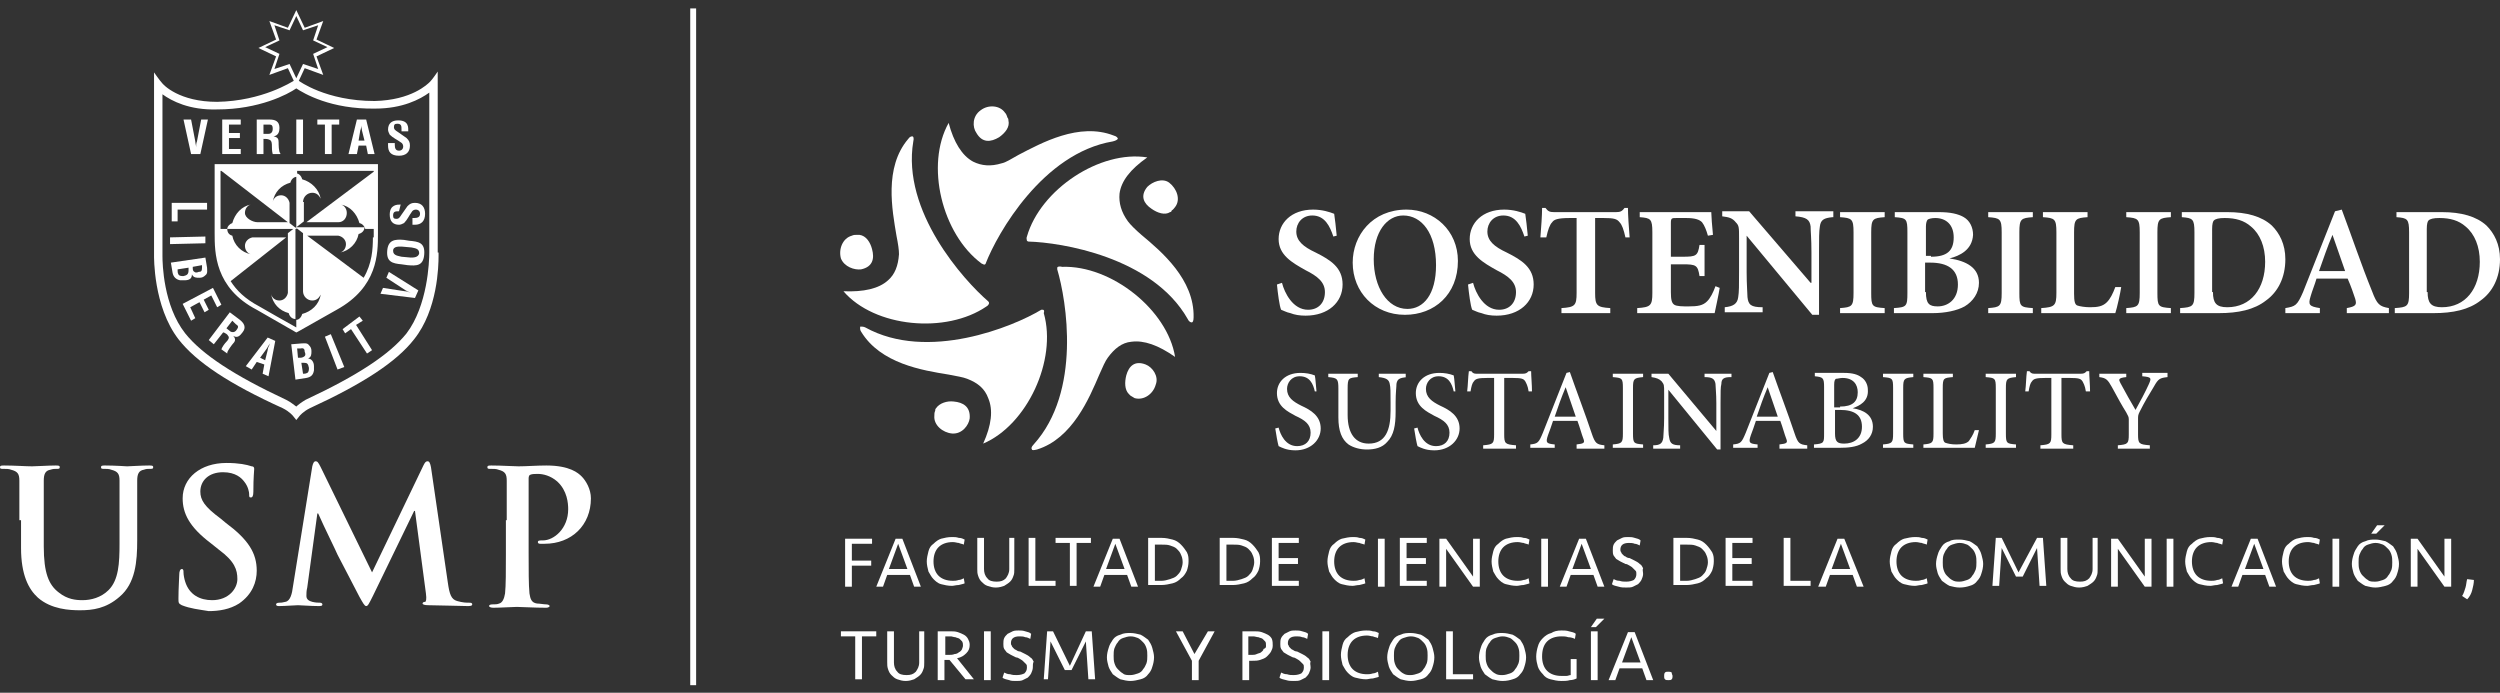 <svg xmlns="http://www.w3.org/2000/svg" xmlns:xlink="http://www.w3.org/1999/xlink" id="Capa_1" x="0px" y="0px" viewBox="0 0 297 82.3" style="enable-background:new 0 0 297 82.3;" xml:space="preserve"><rect x="0" y="0" width="297" height="82.3" fill="#333333" stroke="none"/><style type="text/css">	.st0{fill:#FFFFFF;}</style><g id="XMLID_2_">	<g id="XMLID_233_">		<g id="usmp_11_">			<path id="XMLID_281_" class="st0" d="M2.3,61.8c0-3.4,0-4,0-4.7c0-0.8-0.2-1.1-1-1.3c-0.2-0.1-0.6-0.1-0.9-0.1     c-0.3,0-0.4,0-0.4-0.2c0-0.2,0.2-0.2,0.5-0.2c1.2,0,2.6,0.1,3.3,0.1c0.5,0,2-0.1,2.8-0.1c0.3,0,0.5,0,0.5,0.2     c0,0.2-0.1,0.2-0.4,0.2c-0.2,0-0.4,0-0.7,0.1c-0.6,0.1-0.8,0.5-0.8,1.3c0,0.7,0,1.3,0,4.7v3.1c0,3.2,0.6,4.6,1.8,5.5     c1,0.8,2,0.9,2.8,0.9c1,0,2.2-0.3,3.1-1.2c1.2-1.2,1.3-3.2,1.3-5.5v-2.8c0-3.4,0-4,0-4.7c0-0.8-0.2-1.1-1-1.3     c-0.2-0.1-0.6-0.1-0.8-0.1c-0.3,0-0.4,0-0.4-0.2c0-0.2,0.2-0.2,0.5-0.2c1.1,0,2.6,0.1,2.6,0.1c0.3,0,1.7-0.1,2.6-0.1     c0.3,0,0.5,0,0.5,0.2c0,0.2-0.1,0.2-0.4,0.2c-0.3,0-0.4,0-0.7,0.1c-0.6,0.1-0.8,0.5-0.8,1.3c0,0.7,0,1.3,0,4.7v2.4     c0,2.5-0.2,5.1-2.1,6.7c-1.6,1.4-3.2,1.6-4.7,1.6c-1.2,0-3.4-0.1-5-1.5c-1.1-1-2-2.7-2-5.9V61.8z"></path>			<path id="XMLID_280_" class="st0" d="M21.6,71.9c-0.4-0.2-0.4-0.3-0.4-0.8c0-1.2,0.1-2.6,0.1-2.9c0-0.3,0.1-0.6,0.3-0.6     c0.2,0,0.2,0.2,0.2,0.4c0,0.3,0.1,0.8,0.2,1.1c0.5,1.6,1.8,2.2,3.2,2.2c2,0,3-1.4,3-2.5c0-1.1-0.3-2.1-2.2-3.5l-1-0.8     c-2.5-1.9-3.3-3.5-3.3-5.3c0-2.4,2.1-4.2,5.2-4.2c1.5,0,2.4,0.2,3,0.4c0.2,0,0.3,0.1,0.3,0.3c0,0.3-0.1,0.9-0.1,2.7     c0,0.5-0.1,0.7-0.3,0.7c-0.2,0-0.2-0.1-0.2-0.4c0-0.2-0.1-0.9-0.6-1.5c-0.3-0.4-1-1.1-2.5-1.1c-1.7,0-2.7,1-2.7,2.3     c0,1,0.5,1.8,2.4,3.2l0.6,0.5c2.7,2,3.7,3.6,3.7,5.7c0,1.3-0.5,2.8-2.1,3.9c-1.1,0.7-2.4,0.9-3.6,0.9     C23.6,72.4,22.6,72.3,21.6,71.9"></path>			<path id="XMLID_279_" class="st0" d="M37.1,55.4c0.1-0.4,0.2-0.6,0.4-0.6c0.2,0,0.3,0.1,0.6,0.7l6.1,12.5l6.1-12.7     c0.2-0.4,0.3-0.5,0.5-0.5c0.2,0,0.3,0.2,0.4,0.7l2,13.7c0.2,1.4,0.4,2,1.1,2.2c0.7,0.2,1.1,0.2,1.4,0.2c0.2,0,0.4,0,0.4,0.2     c0,0.2-0.3,0.2-0.6,0.2c-0.6,0-3.7-0.1-4.6-0.1c-0.5,0-0.7-0.1-0.7-0.2c0-0.1,0.1-0.2,0.3-0.2c0.1,0,0.2-0.3,0.1-1l-1.3-9.8h-0.1     l-4.9,10.1c-0.5,1-0.6,1.2-0.8,1.2c-0.2,0-0.4-0.4-0.8-1.1c-0.5-1-2.3-4.4-2.6-5c-0.2-0.5-1.6-3.3-2.3-4.9h-0.1l-1.2,8.8     c-0.1,0.4-0.1,0.7-0.1,1c0,0.4,0.3,0.6,0.7,0.7c0.4,0.1,0.7,0.1,0.9,0.1c0.2,0,0.3,0.1,0.3,0.2c0,0.2-0.2,0.2-0.5,0.2     c-0.9,0-2-0.1-2.4-0.1c-0.4,0-1.5,0.1-2.2,0.1c-0.2,0-0.4,0-0.4-0.2c0-0.1,0.1-0.2,0.4-0.2c0.2,0,0.3,0,0.7-0.1     c0.6-0.1,0.8-1,0.9-1.8L37.1,55.4z"></path>			<path id="XMLID_278_" class="st0" d="M60.2,61.8c0-3.4,0-4,0-4.7c0-0.8-0.2-1.1-1-1.3c-0.2-0.1-0.6-0.1-0.9-0.1     c-0.3,0-0.4,0-0.4-0.2c0-0.2,0.2-0.2,0.5-0.2c1.2,0,2.6,0.1,3.2,0.1c0.9,0,2.2-0.1,3.3-0.1c2.8,0,3.8,0.9,4.2,1.3     c0.5,0.5,1.1,1.5,1.1,2.6c0,3.2-2.3,5.4-5.5,5.4c-0.1,0-0.4,0-0.5,0c-0.1,0-0.3,0-0.3-0.2c0-0.2,0.2-0.2,0.6-0.2     c1.3,0,3-1.4,3-3.7c0-0.7-0.1-2.2-1.3-3.3c-0.8-0.7-1.7-0.9-2.3-0.9c-0.3,0-0.7,0-0.9,0.1c-0.1,0-0.2,0.2-0.2,0.4v8.9     c0,2,0,3.8,0.1,4.8c0.1,0.6,0.2,1.1,0.9,1.2c0.3,0,0.8,0.1,1.1,0.1c0.2,0,0.4,0.1,0.4,0.2c0,0.1-0.2,0.2-0.4,0.2     c-1.5,0-2.9-0.1-3.5-0.1c-0.5,0-1.9,0.1-2.8,0.1c-0.3,0-0.5-0.1-0.5-0.2c0-0.1,0.1-0.2,0.4-0.2c0.3,0,0.6,0,0.8-0.1     c0.4-0.1,0.6-0.6,0.7-1.2c0.1-0.9,0.1-2.7,0.1-4.7V61.8z"></path>		</g>		<g id="escudo_11_">			<path id="XMLID_274_" class="st0" d="M52,30V8.5c0,0-0.6,0.9-0.9,1.2c-0.3,0.3-2.2,2.2-6.6,2.3c-5.8,0-9-2.4-9-2.4l0,0l0.7-1.5     l2.2,0.8l-0.8-2.2l2.1-1l-2.1-1l0.8-2.2l-2.2,0.8l-1-2.1l-1,2.1l-2.2-0.8l0.8,2.2l-2.1,1l2.1,1l-0.8,2.2l2.2-0.8l0.7,1.5     c-0.2,0.1-3.7,2.4-9.1,2.5c-4.5,0-6.4-2-6.6-2.3c-0.2-0.2-0.9-1.2-0.9-1.2v21.7c0,0.2-0.1,6.1,2.9,10c2.1,2.7,6,5.3,12.4,8.2     c0.8,0.4,1.2,0.9,1.2,0.9l0.4,0.5l0.4-0.5c0,0,0.4-0.5,1.2-0.9c6.3-2.9,10.3-5.5,12.4-8.2c2.8-3.5,2.9-8.7,2.9-9.9V30z M32.6,8.2     l0.6-1.8l-1.7-0.8l1.7-0.8L32.6,3l1.8,0.6l0.8-1.7L36,3.6L37.8,3l-0.6,1.8l1.7,0.8l-1.7,0.8l0.6,1.8L36,7.6l-0.8,1.7l-0.8-1.7     L32.6,8.2z M48.3,39.6c-2,2.5-5.8,5-12,7.9l0,0c-0.5,0.3-0.9,0.6-1.1,0.8c-0.3-0.2-0.6-0.5-1.2-0.8c-6.2-2.9-10-5.4-12-7.9     c-2.6-3.3-2.7-8.3-2.7-9.2V11.2c1.1,0.8,3.2,1.9,6.5,1.8c5,0,8.4-1.8,9.4-2.5c0.9,0.6,4.1,2.5,9.4,2.4c3.2,0,5.3-1.1,6.4-1.9v19     C51,31.1,50.8,36.3,48.3,39.6"></path>			<path id="XMLID_269_" class="st0" d="M44.9,27.8l0-8.3H25.5l0,8.2c0,2.3,0,6.5,5,9.1l4.7,2.7l0.2-0.1l4.6-2.6     C44.9,34.1,44.9,30.1,44.9,27.8 M44.3,28.2c0,1.4-0.1,3.1-1.1,4.8l-6.7-5h3.7c0.5,0.1,0.9,0.5,0.9,1c0,0.5-0.3,0.9-0.7,1     c1.1-0.2,2-1.1,2.2-2.2c0.4-0.1,0.7-0.4,0.7-0.8c0,0-0.3,0-0.3,0h-7.9l0.9,0.7v6.9c0,0.6,0.5,1.1,1.1,1.1c0.5,0,0.8-0.3,1-0.7     c-0.2,1.2-1.1,2-2.2,2.3c-0.1,0.4-0.4,0.7-0.7,0.7v0.9c-0.4-0.2-4.4-2.5-4.4-2.5c-1.7-0.9-2.7-1.9-3.4-3l6.6-5.2h-4     c-0.5,0.1-0.9,0.5-0.9,1c0,0.5,0.3,0.9,0.7,1c-1.1-0.2-2-1.1-2.2-2.2c-0.4-0.1-0.6-0.4-0.6-0.8v0h-0.8v-6.9h0.1l7.9,6.1h-3.6     c-0.6,0-1.5-0.5-1.5-1.1c0-0.5,0.3-0.9,0.7-1c-1.1,0.2-1.9,1.1-2.2,2.2c-0.3,0.1-0.6,0.4-0.6,0.7h8.3l-0.9-0.7v-2.4     c-0.1-0.5-0.5-0.9-1-0.9c-0.5,0-0.9,0.3-1,0.8c0.2-1.2,1-2,2.1-2.3c0.1-0.4,0.4-0.7,0.8-0.7h0v-0.7h9.1v0.1l-8,6h3.8     c0.6,0,1-0.5,1-1.1c0-0.5-0.3-0.9-0.7-1c1.1,0.2,1.9,1.1,2.2,2.2c0.4,0.1,0.6,0.4,0.7,0.7h1V28.2z M36,24L36,24     c0-0.6,0.5-1.1,1.1-1.1c0.5,0,0.8,0.3,1,0.7c-0.2-1.1-1.1-2-2.2-2.3c-0.1-0.4-0.4-0.7-0.7-0.7V27l0.9-0.7V24z M34.2,34.8     c-0.1,0.5-0.5,0.9-1,0.9c-0.5,0-0.9-0.3-1-0.8c0.2,1.2,1,2,2.1,2.3c0.1,0.4,0.4,0.7,0.8,0.7l0,0V27l-0.9,0.7V34.8z"></path>			<path id="XMLID_268_" class="st0" d="M23.9,14.2h0.8l-0.9,4.1h-1.1l-0.9-4.1h0.9l0.5,2.6c0,0.2,0.1,0.5,0.1,0.7     c0,0.1,0,0.2,0,0.3h0c0-0.1,0-0.2,0-0.3c0-0.2,0-0.5,0.1-0.7L23.9,14.2z"></path>			<polygon id="XMLID_267_" class="st0" points="26.4,18.3 26.4,14.2 28.6,14.2 28.6,14.8 27.2,14.8 27.2,15.8 28.5,15.8 28.5,16.4      27.2,16.4 27.2,17.7 28.6,17.7 28.6,18.3    "></polygon>			<path id="XMLID_264_" class="st0" d="M31.3,16.5v1.8h-0.8v-4.1H32c0.7,0,1.2,0.2,1.2,1c0,0.4-0.1,0.9-0.7,1v0     c0.5,0.1,0.6,0.3,0.6,0.7c0,0.2,0,1.2,0.2,1.3v0.1h-0.9c-0.1-0.3-0.1-0.8-0.1-1c0-0.2,0-0.6-0.3-0.7c-0.2-0.1-0.4-0.1-0.7-0.1     H31.3z M31.3,15.9h0.6c0.3,0,0.5-0.2,0.5-0.6c0-0.5-0.2-0.5-0.5-0.5h-0.6V15.9z"></path>			<rect id="XMLID_263_" x="35.2" y="14.2" class="st0" width="0.8" height="4.1"></rect>			<polygon id="XMLID_262_" class="st0" points="37.7,14.2 40.3,14.2 40.3,14.8 39.4,14.8 39.4,18.3 38.6,18.3 38.6,14.8 37.7,14.8         "></polygon>			<path id="XMLID_259_" class="st0" d="M41.4,18.3l1-4.1h1.1l1,4.1h-0.8l-0.2-1h-0.9l-0.2,1H41.4z M42.6,16.7h0.7L43,15.5     c0-0.2-0.1-0.4-0.1-0.6c0-0.1,0-0.2,0-0.3h0c0,0.1,0,0.2,0,0.3c0,0.2,0,0.4-0.1,0.6L42.6,16.7z"></path>			<path id="XMLID_258_" class="st0" d="M47.7,15.4c0-0.4,0-0.7-0.5-0.7c-0.3,0-0.4,0.1-0.4,0.4c0,0.3,0.2,0.4,0.5,0.6     c0.3,0.2,0.7,0.5,1,0.7c0.3,0.3,0.4,0.5,0.4,0.9c0,0.8-0.5,1.2-1.3,1.2c-1,0-1.3-0.5-1.3-1.2v-0.3h0.8v0.2c0,0.4,0.1,0.7,0.5,0.7     c0.3,0,0.5-0.2,0.5-0.5c0-0.2-0.1-0.4-0.3-0.5c-0.4-0.3-0.9-0.5-1.3-0.9c-0.1-0.2-0.2-0.4-0.2-0.6c0-0.7,0.4-1.1,1.2-1.1     c1.3,0,1.2,0.9,1.2,1.3H47.7z"></path>			<polygon id="XMLID_257_" class="st0" points="20.4,24.1 24.6,24.1 24.6,24.9 21.1,24.9 21.1,26.3 20.4,26.3    "></polygon>			<polygon id="XMLID_256_" class="st0" points="20.2,28.2 24.4,28.1 24.4,28.9 20.2,29    "></polygon>			<path id="XMLID_252_" class="st0" d="M20.3,31.2l4.1-0.6l0.2,1.2c0,0.3,0.1,0.7-0.2,0.9c-0.2,0.2-0.4,0.3-0.7,0.3     c-0.4,0-0.7,0-0.9-0.4l0,0c0,0.5-0.3,0.7-0.9,0.7c-0.2,0-0.4,0-0.5,0c-0.5-0.1-0.8-0.4-0.9-0.9L20.3,31.2z M21.1,32.1     c0,0.2,0,0.3,0.1,0.5c0.1,0.2,0.4,0.2,0.6,0.2c0.4-0.1,0.6-0.2,0.6-0.7l0-0.3l-1.3,0.2L21.1,32.1z M22.9,31.8     c0,0.2,0,0.4,0.2,0.5c0.1,0.1,0.3,0.1,0.5,0c0.3,0,0.4-0.1,0.4-0.5L24,31.5l-1.1,0.2L22.9,31.8z"></path>			<polygon id="XMLID_251_" class="st0" points="21.7,36.1 25.3,34.2 26.3,36.2 25.8,36.5 25.1,35.1 24.2,35.6 24.8,36.8 24.3,37.1      23.7,35.9 22.6,36.5 23.2,37.8 22.7,38.1    "></polygon>			<path id="XMLID_248_" class="st0" d="M26.5,39.5l-1.1,1.4l-0.6-0.5l2.5-3.3l1.2,0.9c0.5,0.4,0.8,0.9,0.3,1.5     c-0.3,0.4-0.6,0.7-1.1,0.4l0,0c0.3,0.3,0.3,0.6,0,0.9c-0.1,0.1-0.7,0.9-0.7,1.1l0,0.1l-0.7-0.5c0.1-0.3,0.4-0.7,0.6-0.9     c0.2-0.2,0.4-0.5,0.2-0.7c-0.1-0.2-0.3-0.3-0.5-0.4L26.5,39.5z M26.9,39l0.5,0.4c0.2,0.1,0.5,0.1,0.7-0.2     c0.3-0.4,0.2-0.5-0.1-0.7l-0.4-0.4L26.9,39z"></path>			<path id="XMLID_245_" class="st0" d="M29.2,43.5l2.6-3.4l0.9,0.4l-0.8,4.2l-0.7-0.3l0.2-1.1L30.5,43l-0.6,0.9L29.2,43.5z      M30.9,42.5l0.6,0.3l0.3-1.2c0-0.2,0.1-0.4,0.2-0.6c0-0.1,0.1-0.2,0.1-0.3l0,0c0,0.1-0.1,0.2-0.1,0.2c-0.1,0.2-0.2,0.3-0.3,0.5     L30.9,42.5z"></path>			<path id="XMLID_241_" class="st0" d="M35.1,45.1l-0.5-4.2l1.2-0.1c0.3,0,0.7-0.1,0.9,0.2c0.2,0.2,0.3,0.4,0.3,0.7     c0,0.4,0,0.7-0.4,0.9v0c0.4,0,0.7,0.4,0.7,0.9c0,0.2,0,0.3,0,0.5c-0.1,0.6-0.4,0.8-0.9,0.9L35.1,45.1z M36,44.4     c0.2,0,0.3,0,0.5-0.1c0.2-0.1,0.2-0.4,0.2-0.6c-0.1-0.5-0.2-0.6-0.6-0.6l-0.3,0l0.2,1.3L36,44.4z M35.7,42.5     c0.2,0,0.4-0.1,0.5-0.2c0.1-0.1,0.1-0.3,0-0.5c0-0.3-0.1-0.5-0.5-0.4l-0.4,0l0.1,1.1L35.7,42.5z"></path>			<polygon id="XMLID_240_" class="st0" points="40.1,43.9 38.6,40 39.3,39.7 40.9,43.6    "></polygon>			<polygon id="XMLID_239_" class="st0" points="40.7,39.1 42.7,37.6 43.1,38.1 42.3,38.6 44.2,41.6 43.6,42 41.7,39.1 41,39.6         "></polygon>			<path id="XMLID_238_" class="st0" d="M45.9,33l0.3-0.7l3.5,2.2l-0.4,0.9l-4.1-0.5l0.3-0.7l2.6,0.4c0.2,0,0.5,0.1,0.7,0.2     c0.1,0,0.2,0,0.3,0.1v0c-0.1,0-0.2-0.1-0.3-0.1c-0.2-0.1-0.4-0.2-0.6-0.3L45.9,33z"></path>			<path id="XMLID_235_" class="st0" d="M47.7,31.4c-1.1-0.1-1.8-0.3-1.7-1.6c0.1-1.3,0.9-1.4,2-1.3l0.6,0.1     c1.1,0.1,1.9,0.2,1.8,1.6c-0.1,1.4-0.9,1.4-2,1.3L47.7,31.4z M48.8,30.6c0.3,0,0.9,0,1-0.5c0-0.6-0.5-0.6-0.9-0.7l-1.1-0.1     c-0.3,0-1.1-0.1-1.1,0.5c0,0.6,0.7,0.6,1,0.7L48.8,30.6z"></path>			<path id="XMLID_234_" class="st0" d="M47.4,25.1c-0.4,0-0.7,0-0.7,0.5c0,0.3,0.1,0.4,0.4,0.4c0.3,0,0.4-0.2,0.6-0.5     c0.2-0.3,0.5-0.7,0.7-1c0.3-0.3,0.5-0.4,0.9-0.4c0.8,0,1.2,0.5,1.2,1.3c0,0.9-0.5,1.3-1.2,1.3l-0.3,0l0-0.8l0.2,0     c0.4,0,0.7-0.1,0.7-0.5c0-0.3-0.2-0.5-0.5-0.5c-0.2,0-0.4,0.1-0.5,0.3c-0.3,0.4-0.5,0.9-0.9,1.3c-0.2,0.1-0.4,0.2-0.6,0.2     c-0.7,0-1.1-0.4-1.1-1.2c0-1.2,0.9-1.2,1.3-1.2L47.4,25.1z"></path>		</g>	</g>	<rect id="XMLID_232_" x="82" y="1" class="st0" width="0.7" height="80.4"></rect>	<g id="XMLID_165_">		<path id="XMLID_230_" class="st0" d="M158.4,28.1c-0.4-1.2-1-2.5-2.5-2.5c-1.2,0-1.9,0.9-1.9,1.9c0,1.1,0.8,1.8,2.3,2.5    c1.8,0.9,3.2,1.8,3.2,3.8c0,2.1-1.7,3.7-4.4,3.7c-0.7,0-1.3-0.1-1.8-0.3c-0.5-0.1-0.8-0.3-1.1-0.4c-0.2-0.4-0.4-2-0.5-3l0.6-0.2    c0.3,1.2,1.3,3.2,3.1,3.2c1.2,0,2-0.8,2-2.1c0-1.2-0.9-1.9-2.3-2.6c-1.6-0.9-3.2-1.8-3.2-3.7c0-1.9,1.5-3.5,4.1-3.5    c1.1,0,2,0.3,2.5,0.5c0.1,0.7,0.2,1.5,0.3,2.6L158.4,28.1z"></path>		<path id="XMLID_227_" class="st0" d="M173.2,31c0,4-2.8,6.4-6.3,6.4c-3.6,0-6.2-2.7-6.2-6.2c0-3.2,2.3-6.3,6.4-6.3    C170.4,24.9,173.2,27.4,173.2,31z M163.2,30.8c0,3.3,1.6,5.9,4,5.9c1.9,0,3.4-1.7,3.4-5.2c0-3.8-1.7-5.9-3.9-5.9    C164.8,25.6,163.2,27.5,163.2,30.8z"></path>		<path id="XMLID_225_" class="st0" d="M181.1,28.1c-0.4-1.2-1-2.5-2.5-2.5c-1.2,0-1.9,0.9-1.9,1.9c0,1.1,0.8,1.8,2.3,2.5    c1.8,0.9,3.2,1.8,3.2,3.8c0,2.1-1.7,3.7-4.4,3.7c-0.7,0-1.3-0.1-1.8-0.3c-0.5-0.1-0.8-0.3-1.1-0.4c-0.2-0.4-0.4-2-0.5-3l0.6-0.2    c0.3,1.2,1.3,3.2,3.1,3.2c1.2,0,2-0.8,2-2.1c0-1.2-0.9-1.9-2.3-2.6c-1.6-0.9-3.2-1.8-3.2-3.7c0-1.9,1.5-3.5,4.1-3.5    c1.1,0,2,0.3,2.5,0.5c0.1,0.7,0.2,1.5,0.3,2.6L181.1,28.1z"></path>		<path id="XMLID_223_" class="st0" d="M193.1,28.2c-0.2-0.9-0.4-1.5-0.7-1.8c-0.3-0.4-0.7-0.5-1.9-0.5h-1v8.9    c0,1.5,0.2,1.7,1.8,1.8v0.6h-5.8v-0.6c1.6-0.1,1.8-0.3,1.8-1.8v-8.9h-0.8c-1.5,0-1.9,0.2-2.1,0.5c-0.3,0.3-0.5,0.9-0.7,1.8H183    c0.1-1.3,0.2-2.6,0.2-3.5h0.4c0.3,0.4,0.5,0.5,1,0.5h7.4c0.5,0,0.7-0.1,1-0.5h0.4c0,0.8,0.1,2.3,0.2,3.5L193.1,28.2z"></path>		<path id="XMLID_221_" class="st0" d="M204.3,34.2c-0.1,0.7-0.5,2.5-0.6,3h-9.2v-0.6c1.6-0.1,1.8-0.3,1.8-1.8v-7.2    c0-1.6-0.2-1.7-1.5-1.8v-0.6h8.5c0,0.4,0.1,1.7,0.2,2.7l-0.6,0.1c-0.2-0.7-0.4-1.2-0.7-1.6c-0.3-0.3-0.8-0.5-1.9-0.5h-1.1    c-0.6,0-0.7,0-0.7,0.6v4h1.4c1.6,0,1.8-0.1,2-1.4h0.6v3.7h-0.6c-0.2-1.3-0.4-1.4-2-1.4h-1.4v3.3c0,0.9,0.1,1.3,0.4,1.5    c0.3,0.2,1,0.2,1.7,0.2c1.1,0,1.7-0.1,2.2-0.6c0.4-0.4,0.7-1,1-1.8L204.3,34.2z"></path>		<path id="XMLID_219_" class="st0" d="M217.7,25.8c-1,0.1-1.4,0.3-1.5,1.1c-0.1,0.6-0.1,1.4-0.1,3.1v7.4h-0.8l-7.8-9.4h0v4.3    c0,1.6,0.1,2.5,0.1,3c0.1,0.9,0.4,1.2,1.8,1.2v0.6h-4.5v-0.6c1-0.1,1.5-0.4,1.6-1.2c0.1-0.6,0.1-1.4,0.1-3.1v-3.9    c0-1.3,0-1.5-0.4-1.9c-0.4-0.5-0.8-0.6-1.6-0.7v-0.6h3.2l7.3,8.5h0.1V30c0-1.7-0.1-2.5-0.1-3.1c-0.1-0.8-0.5-1.1-1.8-1.2v-0.6h4.5    V25.8z"></path>		<path id="XMLID_217_" class="st0" d="M218.6,37.2v-0.6c1.4-0.1,1.6-0.2,1.6-1.8v-7.2c0-1.6-0.2-1.7-1.6-1.8v-0.6h5.3v0.6    c-1.4,0.1-1.6,0.2-1.6,1.8v7.2c0,1.6,0.1,1.7,1.6,1.8v0.6H218.6z"></path>		<path id="XMLID_213_" class="st0" d="M231.6,30.7c2,0.3,3.5,1.1,3.5,2.9c0,1.2-0.7,2.2-1.7,2.8c-0.9,0.5-2.3,0.8-3.8,0.8H225v-0.6    c1.5-0.1,1.6-0.2,1.6-1.8v-7.2c0-1.6-0.1-1.7-1.5-1.8v-0.6h5.2c1.4,0,2.3,0.2,3,0.6c0.7,0.4,1.1,1.2,1.1,2.1    C234.3,29.7,232.8,30.4,231.6,30.7L231.6,30.7z M229.4,30.5c1.9,0,2.7-0.7,2.7-2.3c0-1.5-0.9-2.3-2.2-2.3c-0.4,0-0.8,0.1-0.9,0.2    c-0.1,0.1-0.2,0.4-0.2,0.8v3.5H229.4z M228.8,34.7c0,1.4,0.4,1.7,1.4,1.7c1.2,0,2.4-0.8,2.4-2.6c0-1.8-1.2-2.6-3.3-2.6h-0.6V34.7z    "></path>		<path id="XMLID_211_" class="st0" d="M236.2,37.2v-0.6c1.4-0.1,1.6-0.2,1.6-1.8v-7.2c0-1.6-0.2-1.7-1.6-1.8v-0.6h5.3v0.6    c-1.4,0.1-1.6,0.2-1.6,1.8v7.2c0,1.6,0.1,1.7,1.6,1.8v0.6H236.2z"></path>		<path id="XMLID_209_" class="st0" d="M252,34.1c-0.1,0.7-0.5,2.5-0.7,3.1h-8.8v-0.6c1.6-0.1,1.8-0.3,1.8-1.8v-7.2    c0-1.6-0.2-1.7-1.6-1.8v-0.6h5.3v0.6c-1.4,0.1-1.6,0.2-1.6,1.8v7.3c0,0.9,0.1,1.3,0.4,1.4c0.3,0.1,0.9,0.2,1.5,0.2    c0.9,0,1.5-0.1,2-0.6c0.4-0.4,0.7-1,1-1.8L252,34.1z"></path>		<path id="XMLID_207_" class="st0" d="M252.6,37.2v-0.6c1.4-0.1,1.6-0.2,1.6-1.8v-7.2c0-1.6-0.2-1.7-1.6-1.8v-0.6h5.3v0.6    c-1.4,0.1-1.6,0.2-1.6,1.8v7.2c0,1.6,0.1,1.7,1.6,1.8v0.6H252.6z"></path>		<path id="XMLID_204_" class="st0" d="M264.6,25.2c2.3,0,4.1,0.5,5.3,1.6c0.9,0.9,1.6,2.2,1.6,4c0,2.2-0.9,3.9-2.3,4.9    c-1.4,1.1-3.3,1.5-5.6,1.5H259v-0.6c1.5-0.1,1.7-0.2,1.7-1.8v-7.2c0-1.6-0.2-1.7-1.5-1.8v-0.6H264.6z M262.9,34.7    c0,1.3,0.4,1.8,1.7,1.8c2.8,0,4.5-2.2,4.5-5.4c0-1.8-0.6-3.3-1.7-4.2c-0.8-0.7-1.8-1-3.1-1c-0.7,0-1.1,0.1-1.3,0.3    c-0.1,0.1-0.2,0.4-0.2,1V34.7z"></path>		<path id="XMLID_201_" class="st0" d="M278.8,37.2v-0.6c1.1-0.2,1.2-0.4,1-1.1c-0.2-0.6-0.5-1.5-0.9-2.4h-3.7    c-0.2,0.7-0.5,1.4-0.7,2.1c-0.3,1-0.2,1.2,1.1,1.4v0.6h-4.1v-0.6c1.2-0.2,1.4-0.3,2.1-1.9l3.8-9.6l0.8-0.2    c1.2,3.2,2.3,6.5,3.6,9.7c0.6,1.6,0.9,1.8,2,2v0.6H278.8z M277.1,27.9L277.1,27.9c-0.6,1.4-1.1,2.9-1.6,4.3h3.1L277.1,27.9z"></path>		<path id="XMLID_198_" class="st0" d="M290.1,25.2c2.3,0,4.1,0.5,5.3,1.6c0.9,0.9,1.6,2.2,1.6,4c0,2.2-0.9,3.9-2.3,4.9    c-1.4,1.1-3.3,1.5-5.6,1.5h-4.6v-0.6c1.5-0.1,1.7-0.2,1.7-1.8v-7.2c0-1.6-0.2-1.7-1.5-1.8v-0.6H290.1z M288.4,34.7    c0,1.3,0.4,1.8,1.7,1.8c2.8,0,4.5-2.2,4.5-5.4c0-1.8-0.6-3.3-1.7-4.2c-0.8-0.7-1.8-1-3.1-1c-0.7,0-1.1,0.1-1.3,0.3    c-0.1,0.1-0.2,0.4-0.2,1V34.7z"></path>		<path id="XMLID_196_" class="st0" d="M156.2,46.5c-0.2-0.9-0.6-1.8-1.8-1.8c-1,0-1.5,0.8-1.5,1.5c0,1,0.7,1.5,1.7,2    c1.1,0.5,2.3,1.2,2.3,2.7c0,1.4-1.2,2.6-3,2.6c-0.6,0-1-0.1-1.3-0.2c-0.3-0.1-0.5-0.2-0.7-0.3c-0.1-0.3-0.3-1.4-0.4-2.1l0.4-0.1    c0.2,0.8,0.8,2.2,2.2,2.2c1,0,1.6-0.6,1.6-1.6c0-1-0.7-1.5-1.8-2c-0.9-0.5-2.2-1.1-2.2-2.7c0-1.3,1-2.4,2.8-2.4    c0.6,0,1.2,0.1,1.7,0.3c0.1,0.5,0.1,1,0.2,1.9L156.2,46.5z"></path>		<path id="XMLID_194_" class="st0" d="M167.1,44.8c-0.8,0.1-1.1,0.2-1.2,0.8c0,0.4-0.1,1-0.1,2.2v1.1c0,1.6-0.2,2.8-1,3.6    c-0.6,0.7-1.5,0.9-2.4,0.9c-0.8,0-1.6-0.2-2.2-0.6c-0.8-0.6-1.2-1.6-1.2-3.2v-3.4c0-1.2-0.1-1.3-1.2-1.4v-0.4h3.5v0.4    c-1.1,0.1-1.2,0.1-1.2,1.4v3.1c0,2.2,0.9,3.4,2.5,3.4c2,0,2.6-1.6,2.6-3.9v-1c0-1.2,0-1.8-0.1-2.2c-0.1-0.5-0.4-0.7-1.3-0.8v-0.4    h3.2V44.8z"></path>		<path id="XMLID_192_" class="st0" d="M172.7,46.5c-0.2-0.9-0.6-1.8-1.8-1.8c-1,0-1.5,0.8-1.5,1.5c0,1,0.7,1.5,1.7,2    c1.1,0.5,2.3,1.2,2.3,2.7c0,1.4-1.2,2.6-3,2.6c-0.6,0-1-0.1-1.3-0.2c-0.3-0.1-0.5-0.2-0.7-0.3c-0.1-0.3-0.3-1.4-0.4-2.1l0.4-0.1    c0.2,0.8,0.8,2.2,2.2,2.2c1,0,1.6-0.6,1.6-1.6c0-1-0.7-1.5-1.8-2c-0.9-0.5-2.2-1.1-2.2-2.7c0-1.3,1-2.4,2.8-2.4    c0.6,0,1.2,0.1,1.7,0.3c0.1,0.5,0.1,1,0.2,1.9L172.7,46.5z"></path>		<path id="XMLID_190_" class="st0" d="M181.6,46.5c-0.1-0.7-0.3-1-0.4-1.2c-0.2-0.3-0.4-0.4-1.5-0.4h-1v6.7c0,1.1,0.1,1.2,1.4,1.3    v0.4h-3.9v-0.4c1.2-0.1,1.3-0.2,1.3-1.3v-6.7h-0.8c-1.1,0-1.4,0.1-1.6,0.4c-0.2,0.2-0.3,0.6-0.4,1.2h-0.4c0.1-0.8,0.1-1.7,0.2-2.4    h0.3c0.2,0.3,0.4,0.3,0.7,0.3h5.4c0.4,0,0.5-0.1,0.7-0.3h0.3c0,0.6,0.1,1.6,0.1,2.4L181.6,46.5z"></path>		<path id="XMLID_187_" class="st0" d="M187.3,53.2v-0.4c0.9-0.1,1-0.2,0.8-0.7c-0.2-0.5-0.4-1.3-0.7-2.1h-2.9    c-0.2,0.6-0.4,1.2-0.6,1.7c-0.3,0.9-0.2,1,0.8,1.1v0.4h-2.9v-0.4c0.9-0.1,1-0.2,1.5-1.4l2.8-7.1l0.4-0.1c0.8,2.3,1.8,4.9,2.6,7.3    c0.4,1.2,0.6,1.3,1.5,1.4v0.4H187.3z M186,46L186,46c-0.5,1.2-0.9,2.3-1.3,3.5h2.5L186,46z"></path>		<path id="XMLID_185_" class="st0" d="M191.6,53.2v-0.4c1.1-0.1,1.2-0.2,1.2-1.3v-5.4c0-1.2-0.1-1.2-1.2-1.3v-0.4h3.6v0.4    c-1.1,0.1-1.2,0.2-1.2,1.3v5.4c0,1.2,0.1,1.2,1.2,1.3v0.4H191.6z"></path>		<path id="XMLID_183_" class="st0" d="M205.6,44.8c-0.8,0-1.1,0.2-1.1,0.8c-0.1,0.4-0.1,1-0.1,2.3v5.5h-0.4l-5.8-7.1h0v3.4    c0,1.2,0,1.9,0.1,2.3c0.1,0.7,0.4,0.9,1.3,0.9v0.4h-3.2v-0.4c0.8,0,1.1-0.2,1.2-0.9c0-0.4,0.1-1.1,0.1-2.3v-3c0-1,0-1-0.3-1.4    c-0.3-0.3-0.6-0.4-1.2-0.5v-0.4h2l5.7,6.8h0v-3.3c0-1.2-0.1-1.9-0.1-2.3c-0.1-0.6-0.4-0.8-1.3-0.8v-0.4h3.2V44.8z"></path>		<path id="XMLID_180_" class="st0" d="M211.4,53.2v-0.4c0.9-0.1,1-0.2,0.8-0.7c-0.2-0.5-0.4-1.3-0.7-2.1h-2.9    c-0.2,0.6-0.4,1.2-0.6,1.7c-0.3,0.9-0.2,1,0.8,1.1v0.4h-2.9v-0.4c0.9-0.1,1-0.2,1.5-1.4l2.8-7.1l0.4-0.1c0.8,2.3,1.8,4.9,2.6,7.3    c0.4,1.2,0.6,1.3,1.5,1.4v0.4H211.4z M210,46L210,46c-0.5,1.2-0.9,2.3-1.3,3.5h2.5L210,46z"></path>		<path id="XMLID_176_" class="st0" d="M220.1,48.5c1.3,0.2,2.4,0.8,2.4,2.2c0,0.9-0.5,1.6-1.3,2c-0.7,0.4-1.6,0.5-2.7,0.5h-3v-0.4    c1.2-0.1,1.2-0.2,1.2-1.3v-5.5c0-1.1-0.1-1.2-1.1-1.3v-0.4h3.5c1,0,1.6,0.2,2,0.5c0.5,0.3,0.8,0.9,0.8,1.5    C222,47.7,220.9,48.2,220.1,48.5L220.1,48.5z M218.6,48.3c1.5,0,2.1-0.6,2.1-1.7c0-0.9-0.5-1.7-1.8-1.7c-0.3,0-0.6,0.1-0.8,0.1    c-0.1,0.1-0.2,0.2-0.2,0.7v2.7H218.6z M218,51.5c0,1,0.3,1.2,1.1,1.2c1.1,0,2.1-0.6,2.1-2c0-1.4-0.9-2-2.6-2H218V51.5z"></path>		<path id="XMLID_174_" class="st0" d="M223.7,53.2v-0.4c1.1-0.1,1.2-0.2,1.2-1.3v-5.4c0-1.2-0.1-1.2-1.2-1.3v-0.4h3.6v0.4    c-1.1,0.1-1.2,0.2-1.2,1.3v5.4c0,1.2,0.1,1.2,1.2,1.3v0.4H223.7z"></path>		<path id="XMLID_172_" class="st0" d="M235.1,51.1c-0.1,0.4-0.4,1.7-0.5,2.1h-6.1v-0.4c1.1-0.1,1.2-0.2,1.2-1.3v-5.4    c0-1.2-0.1-1.2-1.2-1.3v-0.4h3.5v0.4c-1.1,0.1-1.2,0.1-1.2,1.3v5.4c0,0.7,0.1,1,0.3,1.1c0.3,0.1,0.7,0.2,1.3,0.2    c0.7,0,1.2-0.1,1.5-0.4c0.2-0.3,0.5-0.7,0.7-1.3L235.1,51.1z"></path>		<path id="XMLID_170_" class="st0" d="M235.9,53.2v-0.4c1.1-0.1,1.2-0.2,1.2-1.3v-5.4c0-1.2-0.1-1.2-1.2-1.3v-0.4h3.6v0.4    c-1.1,0.1-1.2,0.2-1.2,1.3v5.4c0,1.2,0.1,1.2,1.2,1.3v0.4H235.9z"></path>		<path id="XMLID_168_" class="st0" d="M247.8,46.5c-0.1-0.7-0.3-1-0.4-1.2c-0.2-0.3-0.4-0.4-1.5-0.4h-1v6.7c0,1.1,0.1,1.2,1.4,1.3    v0.4h-3.9v-0.4c1.2-0.1,1.3-0.2,1.3-1.3v-6.7H243c-1.1,0-1.4,0.1-1.6,0.4c-0.2,0.2-0.3,0.6-0.4,1.2h-0.4c0.1-0.8,0.1-1.7,0.2-2.4    h0.3c0.2,0.3,0.4,0.3,0.7,0.3h5.4c0.4,0,0.5-0.1,0.7-0.3h0.3c0,0.6,0.1,1.6,0.1,2.4L247.8,46.5z"></path>		<path id="XMLID_166_" class="st0" d="M257.5,44.8c-0.9,0.1-1.1,0.2-1.6,1.1c-0.6,1-1.1,1.8-1.7,3c-0.2,0.4-0.2,0.5-0.2,0.9v1.8    c0,1.1,0.1,1.2,1.4,1.3v0.4h-3.8v-0.4c1.2-0.1,1.3-0.2,1.3-1.3v-1.8c0-0.3-0.1-0.4-0.3-0.8c-0.5-0.8-1-1.7-1.7-3    c-0.5-0.9-0.7-1.1-1.5-1.2v-0.4h3.2v0.4c-1,0.1-0.9,0.3-0.7,0.7c0.6,1.1,1.2,2.2,1.8,3.2c0.5-0.9,1.2-2.2,1.6-3.1    c0.3-0.7,0.3-0.8-0.8-0.9v-0.4h3V44.8z"></path>	</g>	<g id="XMLID_26_">		<path id="XMLID_163_" class="st0" d="M100.4,69.7v-5.7h3.2v0.6h-2.4v2h2.3v0.6h-2.3v2.5H100.4z"></path>		<path id="XMLID_160_" class="st0" d="M109.4,69.7h-0.8l-0.5-1.4h-2.7l-0.5,1.4h-0.8l2.3-5.7h0.8L109.4,69.7z M105.6,67.6h2.2    l-1.1-3L105.6,67.6z"></path>		<path id="XMLID_158_" class="st0" d="M113.1,63.8c0.3,0,0.5,0,0.8,0.1c0.3,0,0.5,0.1,0.7,0.2l-0.1,0.6c-0.2-0.1-0.4-0.1-0.6-0.2    c-0.2,0-0.4-0.1-0.7-0.1c-0.7,0-1.3,0.2-1.7,0.6c-0.4,0.4-0.6,1-0.6,1.7c0,0.7,0.2,1.3,0.6,1.7c0.4,0.4,1,0.6,1.7,0.6    c0.2,0,0.4,0,0.7-0.1c0.2,0,0.4-0.1,0.6-0.2l0.1,0.6c-0.2,0.1-0.4,0.1-0.7,0.2c-0.3,0-0.6,0.1-0.8,0.1c-0.5,0-0.9-0.1-1.3-0.2    c-0.4-0.1-0.7-0.4-0.9-0.6c-0.3-0.3-0.4-0.6-0.6-0.9c-0.1-0.4-0.2-0.8-0.2-1.2c0-0.4,0.1-0.8,0.2-1.2c0.1-0.4,0.3-0.7,0.6-0.9    c0.3-0.3,0.6-0.5,0.9-0.6C112.2,63.9,112.6,63.8,113.1,63.8z"></path>		<path id="XMLID_156_" class="st0" d="M119.7,63.9h0.8v3.7c0,0.3,0,0.6-0.1,0.8c-0.1,0.3-0.2,0.5-0.4,0.7c-0.2,0.2-0.4,0.3-0.7,0.5    c-0.3,0.1-0.6,0.2-1,0.2c-0.4,0-0.7-0.1-1-0.2c-0.3-0.1-0.5-0.3-0.7-0.5c-0.2-0.2-0.3-0.4-0.4-0.7c-0.1-0.3-0.1-0.5-0.1-0.8v-3.7    h0.8v3.7c0,0.4,0.1,0.8,0.4,1.1c0.2,0.3,0.6,0.4,1.1,0.4c0.5,0,0.8-0.1,1.1-0.4c0.2-0.3,0.4-0.6,0.4-1.1V63.9z"></path>		<path id="XMLID_154_" class="st0" d="M123,63.9V69h2.4v0.6h-3.2v-5.7H123z"></path>		<path id="XMLID_152_" class="st0" d="M129.6,63.9v0.6h-1.7v5.1h-0.8v-5.1h-1.7v-0.6H129.6z"></path>		<path id="XMLID_149_" class="st0" d="M135.2,69.7h-0.8l-0.5-1.4h-2.7l-0.5,1.4h-0.8l2.3-5.7h0.8L135.2,69.7z M131.4,67.6h2.2    l-1.1-3L131.4,67.6z"></path>		<path id="XMLID_146_" class="st0" d="M136.4,63.9h1.6c0.5,0,0.9,0.1,1.3,0.2c0.4,0.1,0.7,0.3,1,0.6c0.3,0.3,0.5,0.6,0.7,0.9    c0.2,0.4,0.2,0.7,0.2,1.1c0,0.4-0.1,0.8-0.2,1.1c-0.2,0.4-0.4,0.7-0.7,0.9c-0.3,0.3-0.6,0.5-1,0.6c-0.4,0.1-0.9,0.2-1.3,0.2h-1.6    V63.9z M138,69c0.3,0,0.7-0.1,1-0.2c0.3-0.1,0.6-0.2,0.8-0.4c0.2-0.2,0.4-0.4,0.5-0.7c0.1-0.3,0.2-0.6,0.2-0.9    c0-0.4-0.1-0.7-0.2-0.9c-0.1-0.3-0.3-0.5-0.5-0.7c-0.2-0.2-0.5-0.3-0.8-0.4c-0.3-0.1-0.6-0.1-1-0.1h-0.8V69H138z"></path>		<path id="XMLID_143_" class="st0" d="M144.9,63.9h1.6c0.5,0,0.9,0.1,1.3,0.2c0.4,0.1,0.7,0.3,1,0.6c0.3,0.3,0.5,0.6,0.7,0.9    c0.2,0.4,0.2,0.7,0.2,1.1c0,0.4-0.1,0.8-0.2,1.1c-0.2,0.4-0.4,0.7-0.7,0.9c-0.3,0.3-0.6,0.5-1,0.6c-0.4,0.1-0.9,0.2-1.3,0.2h-1.6    V63.9z M146.5,69c0.3,0,0.7-0.1,1-0.2c0.3-0.1,0.6-0.2,0.8-0.4c0.2-0.2,0.4-0.4,0.5-0.7c0.1-0.3,0.2-0.6,0.2-0.9    c0-0.4-0.1-0.7-0.2-0.9c-0.1-0.3-0.3-0.5-0.5-0.7c-0.2-0.2-0.5-0.3-0.8-0.4c-0.3-0.1-0.6-0.1-1-0.1h-0.8V69H146.5z"></path>		<path id="XMLID_141_" class="st0" d="M151.1,63.9h3.2v0.6h-2.4v1.8h2.3V67h-2.3v2h2.4v0.6h-3.2V63.9z"></path>		<path id="XMLID_139_" class="st0" d="M160.7,63.8c0.3,0,0.5,0,0.8,0.1c0.3,0,0.5,0.1,0.7,0.2l-0.1,0.6c-0.2-0.1-0.4-0.1-0.6-0.2    c-0.2,0-0.4-0.1-0.7-0.1c-0.7,0-1.3,0.2-1.7,0.6c-0.4,0.4-0.6,1-0.6,1.7c0,0.7,0.2,1.3,0.6,1.7c0.4,0.4,1,0.6,1.7,0.6    c0.2,0,0.4,0,0.7-0.1c0.2,0,0.4-0.1,0.6-0.2l0.1,0.6c-0.2,0.1-0.4,0.1-0.7,0.2c-0.3,0-0.6,0.1-0.8,0.1c-0.5,0-0.9-0.1-1.3-0.2    c-0.4-0.1-0.7-0.4-0.9-0.6c-0.3-0.3-0.4-0.6-0.6-0.9c-0.1-0.4-0.2-0.8-0.2-1.2c0-0.4,0.1-0.8,0.2-1.2c0.1-0.4,0.3-0.7,0.6-0.9    c0.3-0.3,0.6-0.5,0.9-0.6C159.8,63.9,160.3,63.8,160.7,63.8z"></path>		<path id="XMLID_137_" class="st0" d="M164.5,69.7h-0.8v-5.7h0.8V69.7z"></path>		<path id="XMLID_135_" class="st0" d="M166.3,63.9h3.2v0.6h-2.4v1.8h2.3V67h-2.3v2h2.4v0.6h-3.2V63.9z"></path>		<path id="XMLID_133_" class="st0" d="M175,69.7l-3.2-4.5v4.5H171v-5.7h0.8l3.2,4.5v-4.5h0.8v5.7H175z"></path>		<path id="XMLID_131_" class="st0" d="M180.2,63.8c0.3,0,0.5,0,0.8,0.1c0.3,0,0.5,0.1,0.7,0.2l-0.1,0.6c-0.2-0.1-0.4-0.1-0.6-0.2    c-0.2,0-0.4-0.1-0.7-0.1c-0.7,0-1.3,0.2-1.7,0.6c-0.4,0.4-0.6,1-0.6,1.7c0,0.7,0.2,1.3,0.6,1.7c0.4,0.4,1,0.6,1.7,0.6    c0.2,0,0.4,0,0.7-0.1c0.2,0,0.4-0.1,0.6-0.2l0.1,0.6c-0.2,0.1-0.4,0.1-0.7,0.2c-0.3,0-0.6,0.1-0.8,0.1c-0.5,0-0.9-0.1-1.3-0.2    c-0.4-0.1-0.7-0.4-0.9-0.6c-0.3-0.3-0.4-0.6-0.6-0.9c-0.1-0.4-0.2-0.8-0.2-1.2c0-0.4,0.1-0.8,0.2-1.2c0.1-0.4,0.3-0.7,0.6-0.9    c0.3-0.3,0.6-0.5,0.9-0.6C179.3,63.9,179.7,63.8,180.2,63.8z"></path>		<path id="XMLID_129_" class="st0" d="M183.9,69.7h-0.8v-5.7h0.8V69.7z"></path>		<path id="XMLID_126_" class="st0" d="M190.6,69.7h-0.8l-0.5-1.4h-2.7l-0.5,1.4h-0.8l2.3-5.7h0.8L190.6,69.7z M186.8,67.6h2.2    l-1.1-3L186.8,67.6z"></path>		<path id="XMLID_124_" class="st0" d="M195.2,68.2c0,0.2-0.1,0.5-0.2,0.7c-0.1,0.2-0.3,0.4-0.4,0.5c-0.2,0.1-0.4,0.2-0.6,0.3    c-0.2,0.1-0.5,0.1-0.8,0.1c-0.3,0-0.6,0-0.9-0.1c-0.3-0.1-0.6-0.1-0.8-0.3l0.2-0.6c0.2,0.1,0.4,0.2,0.7,0.2    c0.3,0.1,0.5,0.1,0.8,0.1c0.4,0,0.7-0.1,0.9-0.2c0.2-0.2,0.3-0.4,0.3-0.7c0-0.2,0-0.3-0.1-0.4c-0.1-0.1-0.2-0.2-0.3-0.3    c-0.1-0.1-0.2-0.2-0.4-0.3c-0.2-0.1-0.3-0.2-0.5-0.2c-0.2-0.1-0.4-0.2-0.6-0.3c-0.2-0.1-0.3-0.2-0.5-0.3c-0.1-0.1-0.2-0.3-0.3-0.4    c-0.1-0.2-0.1-0.4-0.1-0.6c0-0.2,0-0.5,0.1-0.7c0.1-0.2,0.2-0.3,0.4-0.5c0.2-0.1,0.4-0.2,0.6-0.3c0.2-0.1,0.5-0.1,0.7-0.1    c0.3,0,0.5,0,0.8,0.1c0.3,0.1,0.5,0.1,0.7,0.3l-0.1,0.6c-0.2-0.1-0.4-0.2-0.6-0.2c-0.2-0.1-0.5-0.1-0.7-0.1c-0.7,0-1,0.3-1,0.8    c0,0.1,0,0.2,0.1,0.3c0,0.1,0.1,0.2,0.2,0.3c0.1,0.1,0.2,0.2,0.3,0.2c0.1,0.1,0.3,0.2,0.5,0.2c0.2,0.1,0.4,0.2,0.6,0.3    c0.2,0.1,0.4,0.2,0.6,0.4c0.2,0.1,0.3,0.3,0.4,0.5C195.1,67.7,195.2,67.9,195.2,68.2z"></path>		<path id="XMLID_121_" class="st0" d="M198.8,63.9h1.6c0.5,0,0.9,0.1,1.3,0.2c0.4,0.1,0.7,0.3,1,0.6c0.3,0.3,0.5,0.6,0.7,0.9    c0.2,0.4,0.2,0.7,0.2,1.1c0,0.4-0.1,0.8-0.2,1.1c-0.2,0.4-0.4,0.7-0.7,0.9c-0.3,0.3-0.6,0.5-1,0.6c-0.4,0.1-0.9,0.2-1.3,0.2h-1.6    V63.9z M200.4,69c0.3,0,0.7-0.1,1-0.2c0.3-0.1,0.6-0.2,0.8-0.4c0.2-0.2,0.4-0.4,0.5-0.7c0.1-0.3,0.2-0.6,0.2-0.9    c0-0.4-0.1-0.7-0.2-0.9c-0.1-0.3-0.3-0.5-0.5-0.7c-0.2-0.2-0.5-0.3-0.8-0.4c-0.3-0.1-0.6-0.1-1-0.1h-0.8V69H200.4z"></path>		<path id="XMLID_119_" class="st0" d="M205,63.9h3.2v0.6h-2.4v1.8h2.3V67h-2.3v2h2.4v0.6H205V63.9z"></path>		<path id="XMLID_117_" class="st0" d="M212.7,63.9V69h2.4v0.6h-3.2v-5.7H212.7z"></path>		<path id="XMLID_114_" class="st0" d="M221.4,69.7h-0.8l-0.5-1.4h-2.7l-0.5,1.4H216l2.3-5.7h0.8L221.4,69.7z M217.6,67.6h2.2    l-1.1-3L217.6,67.6z"></path>		<path id="XMLID_112_" class="st0" d="M227.5,63.8c0.3,0,0.5,0,0.8,0.1c0.3,0,0.5,0.1,0.7,0.2l-0.1,0.6c-0.2-0.1-0.4-0.1-0.6-0.2    c-0.2,0-0.4-0.1-0.7-0.1c-0.7,0-1.3,0.2-1.7,0.6c-0.4,0.4-0.6,1-0.6,1.7c0,0.7,0.2,1.3,0.6,1.7c0.4,0.4,1,0.6,1.7,0.6    c0.2,0,0.4,0,0.7-0.1c0.2,0,0.4-0.1,0.6-0.2l0.1,0.6c-0.2,0.1-0.4,0.1-0.7,0.2c-0.3,0-0.6,0.1-0.8,0.1c-0.5,0-0.9-0.1-1.3-0.2    c-0.4-0.1-0.7-0.4-0.9-0.6c-0.3-0.3-0.4-0.6-0.6-0.9c-0.1-0.4-0.2-0.8-0.2-1.2c0-0.4,0.1-0.8,0.2-1.2c0.1-0.4,0.3-0.7,0.6-0.9    c0.3-0.3,0.6-0.5,0.9-0.6C226.6,63.9,227.1,63.8,227.5,63.8z"></path>		<path id="XMLID_109_" class="st0" d="M232.8,69.8c-0.4,0-0.8-0.1-1.2-0.2c-0.4-0.2-0.6-0.4-0.9-0.6c-0.2-0.3-0.4-0.6-0.5-0.9    c-0.1-0.4-0.2-0.7-0.2-1.1c0-0.4,0.1-0.8,0.2-1.1c0.1-0.4,0.3-0.7,0.5-1c0.2-0.3,0.5-0.5,0.9-0.6c0.3-0.2,0.7-0.2,1.2-0.2    c0.4,0,0.8,0.1,1.2,0.2c0.4,0.2,0.6,0.4,0.9,0.6c0.2,0.3,0.4,0.6,0.5,1c0.1,0.4,0.2,0.7,0.2,1.1c0,0.4-0.1,0.8-0.2,1.1    c-0.1,0.4-0.3,0.7-0.5,0.9c-0.2,0.3-0.5,0.5-0.9,0.6C233.7,69.7,233.3,69.8,232.8,69.8z M232.8,69.1c0.3,0,0.6-0.1,0.9-0.2    c0.3-0.1,0.5-0.3,0.6-0.5c0.2-0.2,0.3-0.5,0.4-0.7c0.1-0.3,0.1-0.6,0.1-0.9c0-0.3,0-0.6-0.1-0.9c-0.1-0.3-0.2-0.5-0.4-0.7    c-0.2-0.2-0.4-0.4-0.6-0.5c-0.3-0.1-0.5-0.2-0.9-0.2c-0.3,0-0.6,0.1-0.9,0.2c-0.3,0.1-0.5,0.3-0.6,0.5c-0.2,0.2-0.3,0.5-0.4,0.7    c-0.1,0.3-0.1,0.6-0.1,0.9c0,0.3,0,0.6,0.1,0.9c0.1,0.3,0.2,0.5,0.4,0.7c0.2,0.2,0.4,0.4,0.6,0.5    C232.2,69.1,232.5,69.1,232.8,69.1z"></path>		<path id="XMLID_107_" class="st0" d="M242,63.9h0.7l0.4,5.7h-0.8l-0.3-4.5l-1.7,3.4h-0.8l-1.7-3.4l-0.3,4.5h-0.8l0.4-5.7h0.7    l2,4.1L242,63.9z"></path>		<path id="XMLID_105_" class="st0" d="M248.4,63.9h0.8v3.7c0,0.3,0,0.6-0.1,0.8c-0.1,0.3-0.2,0.5-0.4,0.7c-0.2,0.2-0.4,0.3-0.7,0.5    c-0.3,0.1-0.6,0.2-1,0.2c-0.4,0-0.7-0.1-1-0.2c-0.3-0.1-0.5-0.3-0.7-0.5c-0.2-0.2-0.3-0.4-0.4-0.7c-0.1-0.3-0.1-0.5-0.1-0.8v-3.7    h0.8v3.7c0,0.4,0.1,0.8,0.4,1.1c0.2,0.3,0.6,0.4,1.1,0.4c0.5,0,0.8-0.1,1.1-0.4c0.2-0.3,0.4-0.6,0.4-1.1V63.9z"></path>		<path id="XMLID_103_" class="st0" d="M254.8,69.7l-3.2-4.5v4.5h-0.8v-5.7h0.8l3.2,4.5v-4.5h0.8v5.7H254.8z"></path>		<path id="XMLID_101_" class="st0" d="M258.2,69.7h-0.8v-5.7h0.8V69.7z"></path>		<path id="XMLID_99_" class="st0" d="M262.6,63.8c0.3,0,0.5,0,0.8,0.1c0.3,0,0.5,0.1,0.7,0.2l-0.1,0.6c-0.2-0.1-0.4-0.1-0.6-0.2    c-0.2,0-0.4-0.1-0.7-0.1c-0.7,0-1.3,0.2-1.7,0.6c-0.4,0.4-0.6,1-0.6,1.7c0,0.7,0.2,1.3,0.6,1.7c0.4,0.4,1,0.6,1.7,0.6    c0.2,0,0.4,0,0.7-0.1c0.2,0,0.4-0.1,0.6-0.2l0.1,0.6c-0.2,0.1-0.4,0.1-0.7,0.2c-0.3,0-0.6,0.1-0.8,0.1c-0.5,0-0.9-0.1-1.3-0.2    c-0.4-0.1-0.7-0.4-0.9-0.6c-0.3-0.3-0.4-0.6-0.6-0.9c-0.1-0.4-0.2-0.8-0.2-1.2c0-0.4,0.1-0.8,0.2-1.2c0.1-0.4,0.3-0.7,0.6-0.9    c0.3-0.3,0.6-0.5,0.9-0.6C261.7,63.9,262.1,63.8,262.6,63.8z"></path>		<path id="XMLID_96_" class="st0" d="M270.4,69.7h-0.8l-0.5-1.4h-2.7l-0.5,1.4h-0.8l2.3-5.7h0.8L270.4,69.7z M266.7,67.6h2.2    l-1.1-3L266.7,67.6z"></path>		<path id="XMLID_94_" class="st0" d="M274.1,63.8c0.3,0,0.5,0,0.8,0.1c0.3,0,0.5,0.1,0.7,0.2l-0.1,0.6c-0.2-0.1-0.4-0.1-0.6-0.2    c-0.2,0-0.4-0.1-0.7-0.1c-0.7,0-1.3,0.2-1.7,0.6c-0.4,0.4-0.6,1-0.6,1.7c0,0.7,0.2,1.3,0.6,1.7c0.4,0.4,1,0.6,1.7,0.6    c0.2,0,0.4,0,0.7-0.1c0.2,0,0.4-0.1,0.6-0.2l0.1,0.6c-0.2,0.1-0.4,0.1-0.7,0.2c-0.3,0-0.6,0.1-0.8,0.1c-0.5,0-0.9-0.1-1.3-0.2    c-0.4-0.1-0.7-0.4-0.9-0.6c-0.3-0.3-0.4-0.6-0.6-0.9c-0.1-0.4-0.2-0.8-0.2-1.2c0-0.4,0.1-0.8,0.2-1.2c0.1-0.4,0.3-0.7,0.6-0.9    c0.3-0.3,0.6-0.5,0.9-0.6C273.2,63.9,273.6,63.8,274.1,63.8z"></path>		<path id="XMLID_92_" class="st0" d="M277.9,69.7h-0.8v-5.7h0.8V69.7z"></path>		<path id="XMLID_77_" class="st0" d="M282.2,69.8c-0.4,0-0.8-0.1-1.2-0.2c-0.4-0.2-0.6-0.4-0.9-0.6c-0.2-0.3-0.4-0.6-0.5-0.9    c-0.1-0.4-0.2-0.7-0.2-1.1c0-0.4,0.1-0.8,0.2-1.1c0.1-0.4,0.3-0.7,0.5-1c0.2-0.3,0.5-0.5,0.9-0.6c0.4-0.2,0.8-0.2,1.2-0.2    c0.4,0,0.8,0.1,1.2,0.2c0.4,0.2,0.6,0.4,0.9,0.6c0.2,0.3,0.4,0.6,0.5,1c0.1,0.4,0.2,0.7,0.2,1.1c0,0.4-0.1,0.8-0.2,1.1    c-0.1,0.4-0.3,0.7-0.5,0.9c-0.2,0.3-0.5,0.5-0.9,0.6C283,69.7,282.6,69.8,282.2,69.8z M282.2,69.1c0.3,0,0.6-0.1,0.9-0.2    c0.3-0.1,0.5-0.3,0.6-0.5c0.2-0.2,0.3-0.5,0.4-0.7c0.1-0.3,0.1-0.6,0.1-0.9c0-0.3,0-0.6-0.1-0.9c-0.1-0.3-0.2-0.5-0.4-0.7    c-0.2-0.2-0.4-0.4-0.6-0.5c-0.3-0.1-0.5-0.2-0.9-0.2c-0.3,0-0.6,0.1-0.9,0.2c-0.3,0.1-0.5,0.3-0.6,0.5c-0.2,0.2-0.3,0.5-0.4,0.7    c-0.1,0.3-0.1,0.6-0.1,0.9c0,0.3,0,0.6,0.1,0.9c0.1,0.3,0.2,0.5,0.4,0.7c0.2,0.2,0.4,0.4,0.6,0.5    C281.5,69.1,281.8,69.1,282.2,69.1z M281.7,63.4l0.7-1h0.9l-1,1H281.7z"></path>		<path id="XMLID_75_" class="st0" d="M290.4,69.7l-3.2-4.5v4.5h-0.8v-5.7h0.8l3.2,4.5v-4.5h0.8v5.7H290.4z"></path>		<path id="XMLID_73_" class="st0" d="M292.5,70.8c0.2-0.3,0.3-0.7,0.4-1c0.1-0.3,0.1-0.7,0.2-1l0.8,0.1c0,0.4-0.1,0.8-0.2,1.2    c-0.1,0.4-0.3,0.8-0.6,1.1L292.5,70.8z"></path>		<path id="XMLID_71_" class="st0" d="M104.1,75v0.6h-1.7v5.1h-0.8v-5.1h-1.7V75H104.1z"></path>		<path id="XMLID_69_" class="st0" d="M109,75h0.8v3.7c0,0.3,0,0.6-0.1,0.8c-0.1,0.3-0.2,0.5-0.4,0.7c-0.2,0.2-0.4,0.3-0.7,0.5    c-0.3,0.1-0.6,0.2-1,0.2c-0.4,0-0.7-0.1-1-0.2c-0.3-0.1-0.5-0.3-0.7-0.5c-0.2-0.2-0.3-0.4-0.4-0.7c-0.1-0.3-0.1-0.5-0.1-0.8V75    h0.8v3.7c0,0.4,0.1,0.8,0.4,1.1c0.2,0.3,0.6,0.4,1.1,0.4c0.5,0,0.8-0.1,1.1-0.4c0.2-0.3,0.4-0.6,0.4-1.1V75z"></path>		<path id="XMLID_65_" class="st0" d="M112.2,80.8h-0.8V75h1.5c0.3,0,0.6,0,0.9,0.1c0.3,0.1,0.5,0.2,0.7,0.3    c0.2,0.1,0.4,0.3,0.5,0.5c0.1,0.2,0.2,0.4,0.2,0.7c0,0.4-0.1,0.7-0.4,1c-0.3,0.3-0.6,0.5-1.1,0.6l2,2.5h-1l-1.9-2.3    c0,0-0.1,0-0.1,0c-0.1,0-0.1,0-0.2,0c-0.1,0-0.1,0-0.2,0c-0.1,0-0.1,0-0.1,0V80.8z M114.4,76.7c0-0.2,0-0.3-0.1-0.5    c-0.1-0.1-0.2-0.2-0.3-0.3c-0.1-0.1-0.3-0.1-0.5-0.2c-0.2,0-0.4-0.1-0.5-0.1h-0.7v2.2h0.4c0.2,0,0.5,0,0.7-0.1    c0.2,0,0.4-0.1,0.5-0.2c0.2-0.1,0.3-0.2,0.4-0.4C114.3,77,114.4,76.9,114.4,76.7z"></path>		<path id="XMLID_63_" class="st0" d="M117.7,80.8h-0.8V75h0.8V80.8z"></path>		<path id="XMLID_61_" class="st0" d="M122.7,79.3c0,0.2-0.1,0.5-0.2,0.7c-0.1,0.2-0.3,0.4-0.4,0.5c-0.2,0.1-0.4,0.2-0.6,0.3    c-0.2,0.1-0.5,0.1-0.8,0.1c-0.3,0-0.6,0-0.8-0.1c-0.3-0.1-0.6-0.1-0.8-0.3l0.2-0.6c0.2,0.1,0.4,0.2,0.7,0.2    c0.3,0.1,0.5,0.1,0.8,0.1c0.4,0,0.7-0.1,0.9-0.2c0.2-0.2,0.3-0.4,0.3-0.7c0-0.2,0-0.3-0.1-0.4c-0.1-0.1-0.2-0.2-0.3-0.3    c-0.1-0.1-0.2-0.2-0.4-0.3c-0.2-0.1-0.3-0.2-0.5-0.2c-0.2-0.1-0.4-0.2-0.6-0.3c-0.2-0.1-0.3-0.2-0.5-0.3c-0.1-0.1-0.2-0.3-0.3-0.4    c-0.1-0.2-0.1-0.4-0.1-0.6c0-0.2,0-0.5,0.1-0.7c0.1-0.2,0.2-0.3,0.4-0.5c0.2-0.1,0.4-0.2,0.6-0.3c0.2-0.1,0.5-0.1,0.7-0.1    c0.3,0,0.5,0,0.8,0.1c0.3,0.1,0.5,0.1,0.7,0.3l-0.1,0.6c-0.2-0.1-0.4-0.2-0.6-0.2c-0.2-0.1-0.5-0.1-0.7-0.1c-0.7,0-1,0.3-1,0.8    c0,0.1,0,0.2,0.1,0.3c0,0.1,0.1,0.2,0.2,0.3c0.1,0.1,0.2,0.2,0.3,0.2c0.1,0.1,0.3,0.2,0.5,0.2c0.2,0.1,0.4,0.2,0.6,0.3    c0.2,0.1,0.4,0.2,0.6,0.4c0.2,0.1,0.3,0.3,0.4,0.5C122.7,78.8,122.7,79,122.7,79.3z"></path>		<path id="XMLID_59_" class="st0" d="M129,75h0.7l0.4,5.7h-0.8l-0.3-4.5l-1.7,3.4h-0.8l-1.7-3.4l-0.3,4.5H124l0.4-5.7h0.7l2,4.1    L129,75z"></path>		<path id="XMLID_56_" class="st0" d="M134.3,80.9c-0.4,0-0.8-0.1-1.2-0.2c-0.4-0.2-0.6-0.4-0.9-0.6c-0.2-0.3-0.4-0.6-0.5-0.9    c-0.1-0.4-0.2-0.7-0.2-1.1s0.1-0.8,0.2-1.1c0.1-0.4,0.3-0.7,0.5-1c0.2-0.3,0.5-0.5,0.9-0.6c0.4-0.2,0.8-0.2,1.2-0.2    c0.4,0,0.8,0.1,1.2,0.2c0.4,0.2,0.6,0.4,0.9,0.6c0.2,0.3,0.4,0.6,0.5,1c0.1,0.4,0.2,0.7,0.2,1.1s-0.1,0.8-0.2,1.1    c-0.1,0.4-0.3,0.7-0.5,0.9c-0.2,0.3-0.5,0.5-0.9,0.6C135.1,80.8,134.7,80.9,134.3,80.9z M134.3,80.2c0.3,0,0.6-0.1,0.9-0.2    c0.3-0.1,0.5-0.3,0.6-0.5c0.2-0.2,0.3-0.5,0.4-0.7c0.1-0.3,0.1-0.6,0.1-0.9c0-0.3,0-0.6-0.1-0.9c-0.1-0.3-0.2-0.5-0.4-0.7    c-0.2-0.2-0.4-0.4-0.6-0.5c-0.3-0.1-0.5-0.2-0.9-0.2c-0.3,0-0.6,0.1-0.9,0.2c-0.3,0.1-0.5,0.3-0.6,0.5c-0.2,0.2-0.3,0.5-0.4,0.7    c-0.1,0.3-0.1,0.6-0.1,0.9c0,0.3,0,0.6,0.1,0.9c0.1,0.3,0.2,0.5,0.4,0.7c0.2,0.2,0.4,0.4,0.6,0.5    C133.6,80.2,133.9,80.2,134.3,80.2z"></path>		<path id="XMLID_54_" class="st0" d="M143.5,75h0.8l-1.9,3.5v2.3h-0.8v-2.3l-1.9-3.5h0.8l1.4,2.7L143.5,75z"></path>		<path id="XMLID_51_" class="st0" d="M151.2,76.7c0,0.3-0.1,0.5-0.2,0.7c-0.1,0.2-0.3,0.4-0.5,0.6c-0.2,0.2-0.5,0.3-0.8,0.4    c-0.3,0.1-0.6,0.1-0.9,0.1h-0.4v2.3h-0.8V75h1.4c0.3,0,0.6,0,0.9,0.1c0.3,0.1,0.5,0.2,0.7,0.3c0.2,0.1,0.4,0.3,0.5,0.5    C151.2,76.2,151.2,76.4,151.2,76.7z M150.4,76.7c0-0.2,0-0.4-0.1-0.5c-0.1-0.1-0.2-0.2-0.3-0.3c-0.1-0.1-0.3-0.1-0.5-0.2    c-0.2,0-0.4-0.1-0.6-0.1h-0.6v2.2h0.4c0.2,0,0.4,0,0.6-0.1c0.2-0.1,0.4-0.1,0.5-0.2c0.1-0.1,0.3-0.2,0.3-0.4    C150.4,77,150.4,76.9,150.4,76.7z"></path>		<path id="XMLID_49_" class="st0" d="M155.7,79.3c0,0.2-0.1,0.5-0.2,0.7c-0.1,0.2-0.3,0.4-0.4,0.5c-0.2,0.1-0.4,0.2-0.6,0.3    c-0.2,0.1-0.5,0.1-0.8,0.1c-0.3,0-0.6,0-0.9-0.1c-0.3-0.1-0.6-0.1-0.8-0.3l0.2-0.6c0.2,0.1,0.4,0.2,0.7,0.2    c0.3,0.1,0.5,0.1,0.8,0.1c0.4,0,0.7-0.1,0.9-0.2c0.2-0.2,0.3-0.4,0.3-0.7c0-0.2,0-0.3-0.1-0.4c-0.1-0.1-0.2-0.2-0.3-0.3    c-0.1-0.1-0.2-0.2-0.4-0.3c-0.2-0.1-0.3-0.2-0.5-0.2c-0.2-0.1-0.4-0.2-0.6-0.3c-0.2-0.1-0.3-0.2-0.5-0.3c-0.1-0.1-0.2-0.3-0.3-0.4    c-0.1-0.2-0.1-0.4-0.1-0.6c0-0.2,0-0.5,0.1-0.7c0.1-0.2,0.2-0.3,0.4-0.5c0.2-0.1,0.4-0.2,0.6-0.3c0.2-0.1,0.5-0.1,0.7-0.1    c0.3,0,0.5,0,0.8,0.1c0.3,0.1,0.5,0.1,0.7,0.3l-0.1,0.6c-0.2-0.1-0.4-0.2-0.6-0.2c-0.2-0.1-0.5-0.1-0.7-0.1c-0.7,0-1,0.3-1,0.8    c0,0.1,0,0.2,0.1,0.3c0,0.1,0.1,0.2,0.2,0.3c0.1,0.1,0.2,0.2,0.3,0.2c0.1,0.1,0.3,0.2,0.5,0.2c0.2,0.1,0.4,0.2,0.6,0.3    c0.2,0.1,0.4,0.2,0.6,0.4c0.2,0.1,0.3,0.3,0.4,0.5C155.6,78.8,155.7,79,155.7,79.3z"></path>		<path id="XMLID_47_" class="st0" d="M157.9,80.8h-0.8V75h0.8V80.8z"></path>		<path id="XMLID_45_" class="st0" d="M162.3,74.9c0.3,0,0.5,0,0.8,0.1c0.3,0,0.5,0.1,0.7,0.2l-0.1,0.6c-0.2-0.1-0.4-0.1-0.6-0.2    c-0.2,0-0.4-0.1-0.7-0.1c-0.7,0-1.3,0.2-1.7,0.6c-0.4,0.4-0.6,1-0.6,1.7c0,0.7,0.2,1.3,0.6,1.7c0.4,0.4,1,0.6,1.7,0.6    c0.2,0,0.4,0,0.7-0.1c0.2,0,0.4-0.1,0.6-0.2l0.1,0.6c-0.2,0.1-0.4,0.1-0.7,0.2c-0.3,0-0.6,0.1-0.8,0.1c-0.5,0-0.9-0.1-1.3-0.2    c-0.4-0.1-0.7-0.4-0.9-0.6c-0.3-0.3-0.4-0.6-0.6-0.9c-0.1-0.4-0.2-0.8-0.2-1.2c0-0.4,0.1-0.8,0.2-1.2c0.1-0.4,0.3-0.7,0.6-0.9    c0.3-0.3,0.6-0.5,0.9-0.6C161.4,75,161.8,74.9,162.3,74.9z"></path>		<path id="XMLID_42_" class="st0" d="M167.6,80.9c-0.4,0-0.8-0.1-1.2-0.2c-0.4-0.2-0.6-0.4-0.9-0.6c-0.2-0.3-0.4-0.6-0.5-0.9    c-0.1-0.4-0.2-0.7-0.2-1.1s0.1-0.8,0.2-1.1c0.1-0.4,0.3-0.7,0.5-1c0.2-0.3,0.5-0.5,0.9-0.6c0.4-0.2,0.8-0.2,1.2-0.2    c0.4,0,0.8,0.1,1.2,0.2c0.4,0.2,0.6,0.4,0.9,0.6c0.2,0.3,0.4,0.6,0.5,1c0.1,0.4,0.2,0.7,0.2,1.1s-0.1,0.8-0.2,1.1    c-0.1,0.4-0.3,0.7-0.5,0.9c-0.2,0.3-0.5,0.5-0.9,0.6C168.4,80.8,168,80.9,167.6,80.9z M167.6,80.2c0.3,0,0.6-0.1,0.9-0.2    c0.3-0.1,0.5-0.3,0.6-0.5c0.2-0.2,0.3-0.5,0.4-0.7c0.1-0.3,0.1-0.6,0.1-0.9c0-0.3,0-0.6-0.1-0.9c-0.1-0.3-0.2-0.5-0.4-0.7    c-0.2-0.2-0.4-0.4-0.6-0.5c-0.3-0.1-0.5-0.2-0.9-0.2c-0.3,0-0.6,0.1-0.9,0.2c-0.3,0.1-0.5,0.3-0.6,0.5c-0.2,0.2-0.3,0.5-0.4,0.7    c-0.1,0.3-0.1,0.6-0.1,0.9c0,0.3,0,0.6,0.1,0.9c0.1,0.3,0.2,0.5,0.4,0.7c0.2,0.2,0.4,0.4,0.6,0.5C167,80.2,167.3,80.2,167.6,80.2z    "></path>		<path id="XMLID_40_" class="st0" d="M172.6,75v5.1h2.4v0.6h-3.2V75H172.6z"></path>		<path id="XMLID_37_" class="st0" d="M178.5,80.9c-0.4,0-0.8-0.1-1.2-0.2c-0.4-0.2-0.6-0.4-0.9-0.6c-0.2-0.3-0.4-0.6-0.5-0.9    c-0.1-0.4-0.2-0.7-0.2-1.1s0.1-0.8,0.2-1.1c0.1-0.4,0.3-0.7,0.5-1c0.2-0.3,0.5-0.5,0.9-0.6c0.4-0.2,0.8-0.2,1.2-0.2    s0.8,0.1,1.2,0.2c0.4,0.2,0.6,0.4,0.9,0.6c0.2,0.3,0.4,0.6,0.5,1c0.1,0.4,0.2,0.7,0.2,1.1s-0.1,0.8-0.2,1.1    c-0.1,0.4-0.3,0.7-0.5,0.9c-0.2,0.3-0.5,0.5-0.9,0.6C179.4,80.8,179,80.9,178.5,80.9z M178.5,80.2c0.3,0,0.6-0.1,0.9-0.2    c0.3-0.1,0.5-0.3,0.6-0.5c0.2-0.2,0.3-0.5,0.4-0.7c0.1-0.3,0.1-0.6,0.1-0.9c0-0.3,0-0.6-0.1-0.9c-0.1-0.3-0.2-0.5-0.4-0.7    c-0.2-0.2-0.4-0.4-0.6-0.5c-0.3-0.1-0.5-0.2-0.9-0.2c-0.3,0-0.6,0.1-0.9,0.2c-0.3,0.1-0.5,0.3-0.6,0.5c-0.2,0.2-0.3,0.5-0.4,0.7    c-0.1,0.3-0.1,0.6-0.1,0.9c0,0.3,0,0.6,0.1,0.9c0.1,0.3,0.2,0.5,0.4,0.7c0.2,0.2,0.4,0.4,0.6,0.5    C177.9,80.2,178.2,80.2,178.5,80.2z"></path>		<path id="XMLID_35_" class="st0" d="M185.5,74.9c0.3,0,0.6,0,0.9,0.1c0.3,0.1,0.6,0.1,0.8,0.3l-0.1,0.6c-0.2-0.1-0.5-0.2-0.8-0.2    c-0.3-0.1-0.5-0.1-0.8-0.1c-0.7,0-1.3,0.2-1.7,0.6c-0.4,0.4-0.6,1-0.6,1.8c0,0.7,0.2,1.3,0.6,1.7c0.4,0.4,1,0.6,1.7,0.6    c0.2,0,0.4,0,0.6,0c0.2,0,0.3-0.1,0.5-0.1v-1.9h0.7v2.3c-0.2,0.1-0.5,0.2-0.8,0.2c-0.3,0.1-0.7,0.1-1,0.1c-0.5,0-0.9-0.1-1.3-0.2    c-0.4-0.1-0.7-0.3-0.9-0.6c-0.3-0.3-0.5-0.6-0.6-0.9c-0.1-0.4-0.2-0.7-0.2-1.2c0-0.4,0.1-0.9,0.2-1.2c0.1-0.4,0.3-0.7,0.6-1    c0.3-0.3,0.6-0.5,1-0.6C184.6,75,185,74.9,185.5,74.9z"></path>		<path id="XMLID_32_" class="st0" d="M189.8,80.8H189V75h0.8V80.8z M189,74.5l0.7-1h0.9l-1,1H189z"></path>		<path id="XMLID_29_" class="st0" d="M196.4,80.8h-0.8l-0.5-1.4h-2.7l-0.5,1.4h-0.8l2.3-5.7h0.8L196.4,80.8z M192.7,78.7h2.2    l-1.1-3L192.7,78.7z"></path>		<path id="XMLID_27_" class="st0" d="M198.7,80.3c0,0.1,0,0.3-0.1,0.4c-0.1,0.1-0.2,0.1-0.4,0.1c-0.2,0-0.3,0-0.4-0.1    c-0.1-0.1-0.1-0.2-0.1-0.4c0-0.1,0-0.3,0.1-0.4c0.1-0.1,0.2-0.1,0.4-0.1c0.1,0,0.3,0,0.4,0.1C198.6,80.1,198.7,80.2,198.7,80.3z"></path>	</g>	<g id="XMLID_3_">		<g id="XMLID_389_">			<path id="XMLID_399_" class="st0" d="M116.6,31.3c0.2,0.1,0.4,0.2,0.4,0.1c0,0,0.1,0,0.1-0.1c1.4-3.6,6.8-13.1,15.1-14.5     c0.4-0.1,0.5-0.2,0.6-0.3c0-0.1-0.1-0.3-0.5-0.4c-4.1-1.6-8.6,0.9-11.3,2.3c-0.9,0.5-1.5,0.9-2,1c-1.3,0.4-2.4,0.3-3.4-0.2     c-1.3-0.7-2.3-2.3-2.9-4.6C109.9,19.6,111.9,27.8,116.6,31.3z"></path>			<path id="XMLID_398_" class="st0" d="M118.7,16.3c0.7-0.5,1.3-1.2,1.1-2c0-0.1,0-0.2-0.1-0.3c-0.1-0.2-0.1-0.4-0.3-0.6     c-0.6-0.9-2-1-2.9-0.3c-1,0.7-1,2-0.5,2.7C116.7,17,117.7,16.9,118.7,16.3z"></path>			<path id="XMLID_397_" class="st0" d="M135.6,27.9c-0.7-0.6-1.3-1.2-1.6-1.6c-0.8-1.1-1.1-2.2-1-3.3c0.2-1.5,1.3-2.9,3.3-4.3     c-5.6-0.9-12.7,3.8-14.3,9.4c-0.1,0.2,0,0.4,0,0.5c0,0,0.1,0.1,0.2,0.1c3.8,0.1,14.7,1.8,18.9,9.2c0.2,0.4,0.4,0.4,0.5,0.4     c0.1,0,0.2-0.2,0.2-0.6C141.9,33.2,138,29.9,135.6,27.9z"></path>			<path id="XMLID_396_" class="st0" d="M136.3,22.2c-0.9,1.1-0.4,2,0.5,2.6c0.7,0.5,1.6,0.8,2.2,0.4c0.1,0,0.2-0.1,0.2-0.2     c0.2-0.1,0.3-0.3,0.4-0.4c0.7-0.9,0.2-2.2-0.7-2.9C138.1,21.1,136.9,21.6,136.3,22.2z"></path>			<path id="XMLID_395_" class="st0" d="M117.2,36.4L117.2,36.4c0.2-0.1,0.3-0.3,0.3-0.4c0,0,0-0.1-0.1-0.2     c-2.9-2.5-10.3-10.7-8.9-19c0.1-0.4,0-0.6-0.1-0.6c-0.1,0-0.3,0-0.5,0.3c-2.9,3.4-1.9,8.5-1.4,11.5c0.2,1,0.3,1.7,0.3,2.2     c-0.1,1.4-0.5,2.4-1.3,3.1c-1.1,1-2.9,1.4-5.3,1.3C103.9,38.9,112.4,39.7,117.2,36.4z"></path>			<path id="XMLID_394_" class="st0" d="M102.3,32c1.4-0.3,1.6-1.3,1.3-2.4c-0.2-0.8-0.7-1.6-1.5-1.7c-0.1,0-0.2,0-0.3,0     c-0.2,0-0.4,0-0.6,0.1c-1.1,0.3-1.6,1.6-1.3,2.7C100.3,31.7,101.5,32.1,102.3,32z"></path>			<path id="XMLID_393_" class="st0" d="M123.9,36.8c0,0-0.1,0-0.2,0c-3.3,2-13.5,6.2-20.9,2.1c-0.2-0.1-0.4-0.1-0.5-0.1     c-0.1,0-0.1,0-0.1,0c0,0-0.1,0.3,0.1,0.6c2.3,3.8,7.3,4.6,10.4,5.1c1,0.2,1.7,0.3,2.2,0.5c1.3,0.5,2.1,1.2,2.5,2.3     c0.6,1.4,0.4,3.2-0.6,5.4c5.2-2.2,8.8-9.9,7.2-15.5C124.1,36.9,124,36.8,123.9,36.8z"></path>			<path id="XMLID_392_" class="st0" d="M113.3,47.7c-0.8-0.1-1.7,0.2-2.1,0.8c-0.1,0.1-0.1,0.2-0.1,0.3c-0.1,0.2-0.1,0.4-0.1,0.6     c-0.1,1.1,1,2,2.1,2.1c1.2,0.1,2-1,2.1-1.8C115.3,48.3,114.4,47.8,113.3,47.7z"></path>			<path id="XMLID_391_" class="st0" d="M125.6,31.8c0,0,0,0.1,0,0.2c1.1,3.7,2.9,14.5-2.8,20.8c-0.3,0.3-0.3,0.5-0.2,0.6     c0,0.1,0.2,0.1,0.6,0c4.2-1.3,6.2-6.1,7.4-8.9c0.4-0.9,0.7-1.6,1-2c0.8-1.1,1.7-1.8,2.8-1.9c1.5-0.2,3.2,0.4,5.2,1.8     c-0.9-5.6-7.6-10.9-13.4-10.7C125.8,31.6,125.6,31.7,125.6,31.8z"></path>			<path id="XMLID_390_" class="st0" d="M136.1,43.3c-1.3-0.5-2,0.2-2.3,1.3c-0.2,0.8-0.2,1.7,0.3,2.2c0.1,0.1,0.1,0.1,0.2,0.2     c0.2,0.1,0.3,0.2,0.5,0.3c1.1,0.3,2.2-0.5,2.5-1.6C137.7,44.7,136.9,43.6,136.1,43.3z"></path>		</g>	</g></g></svg>